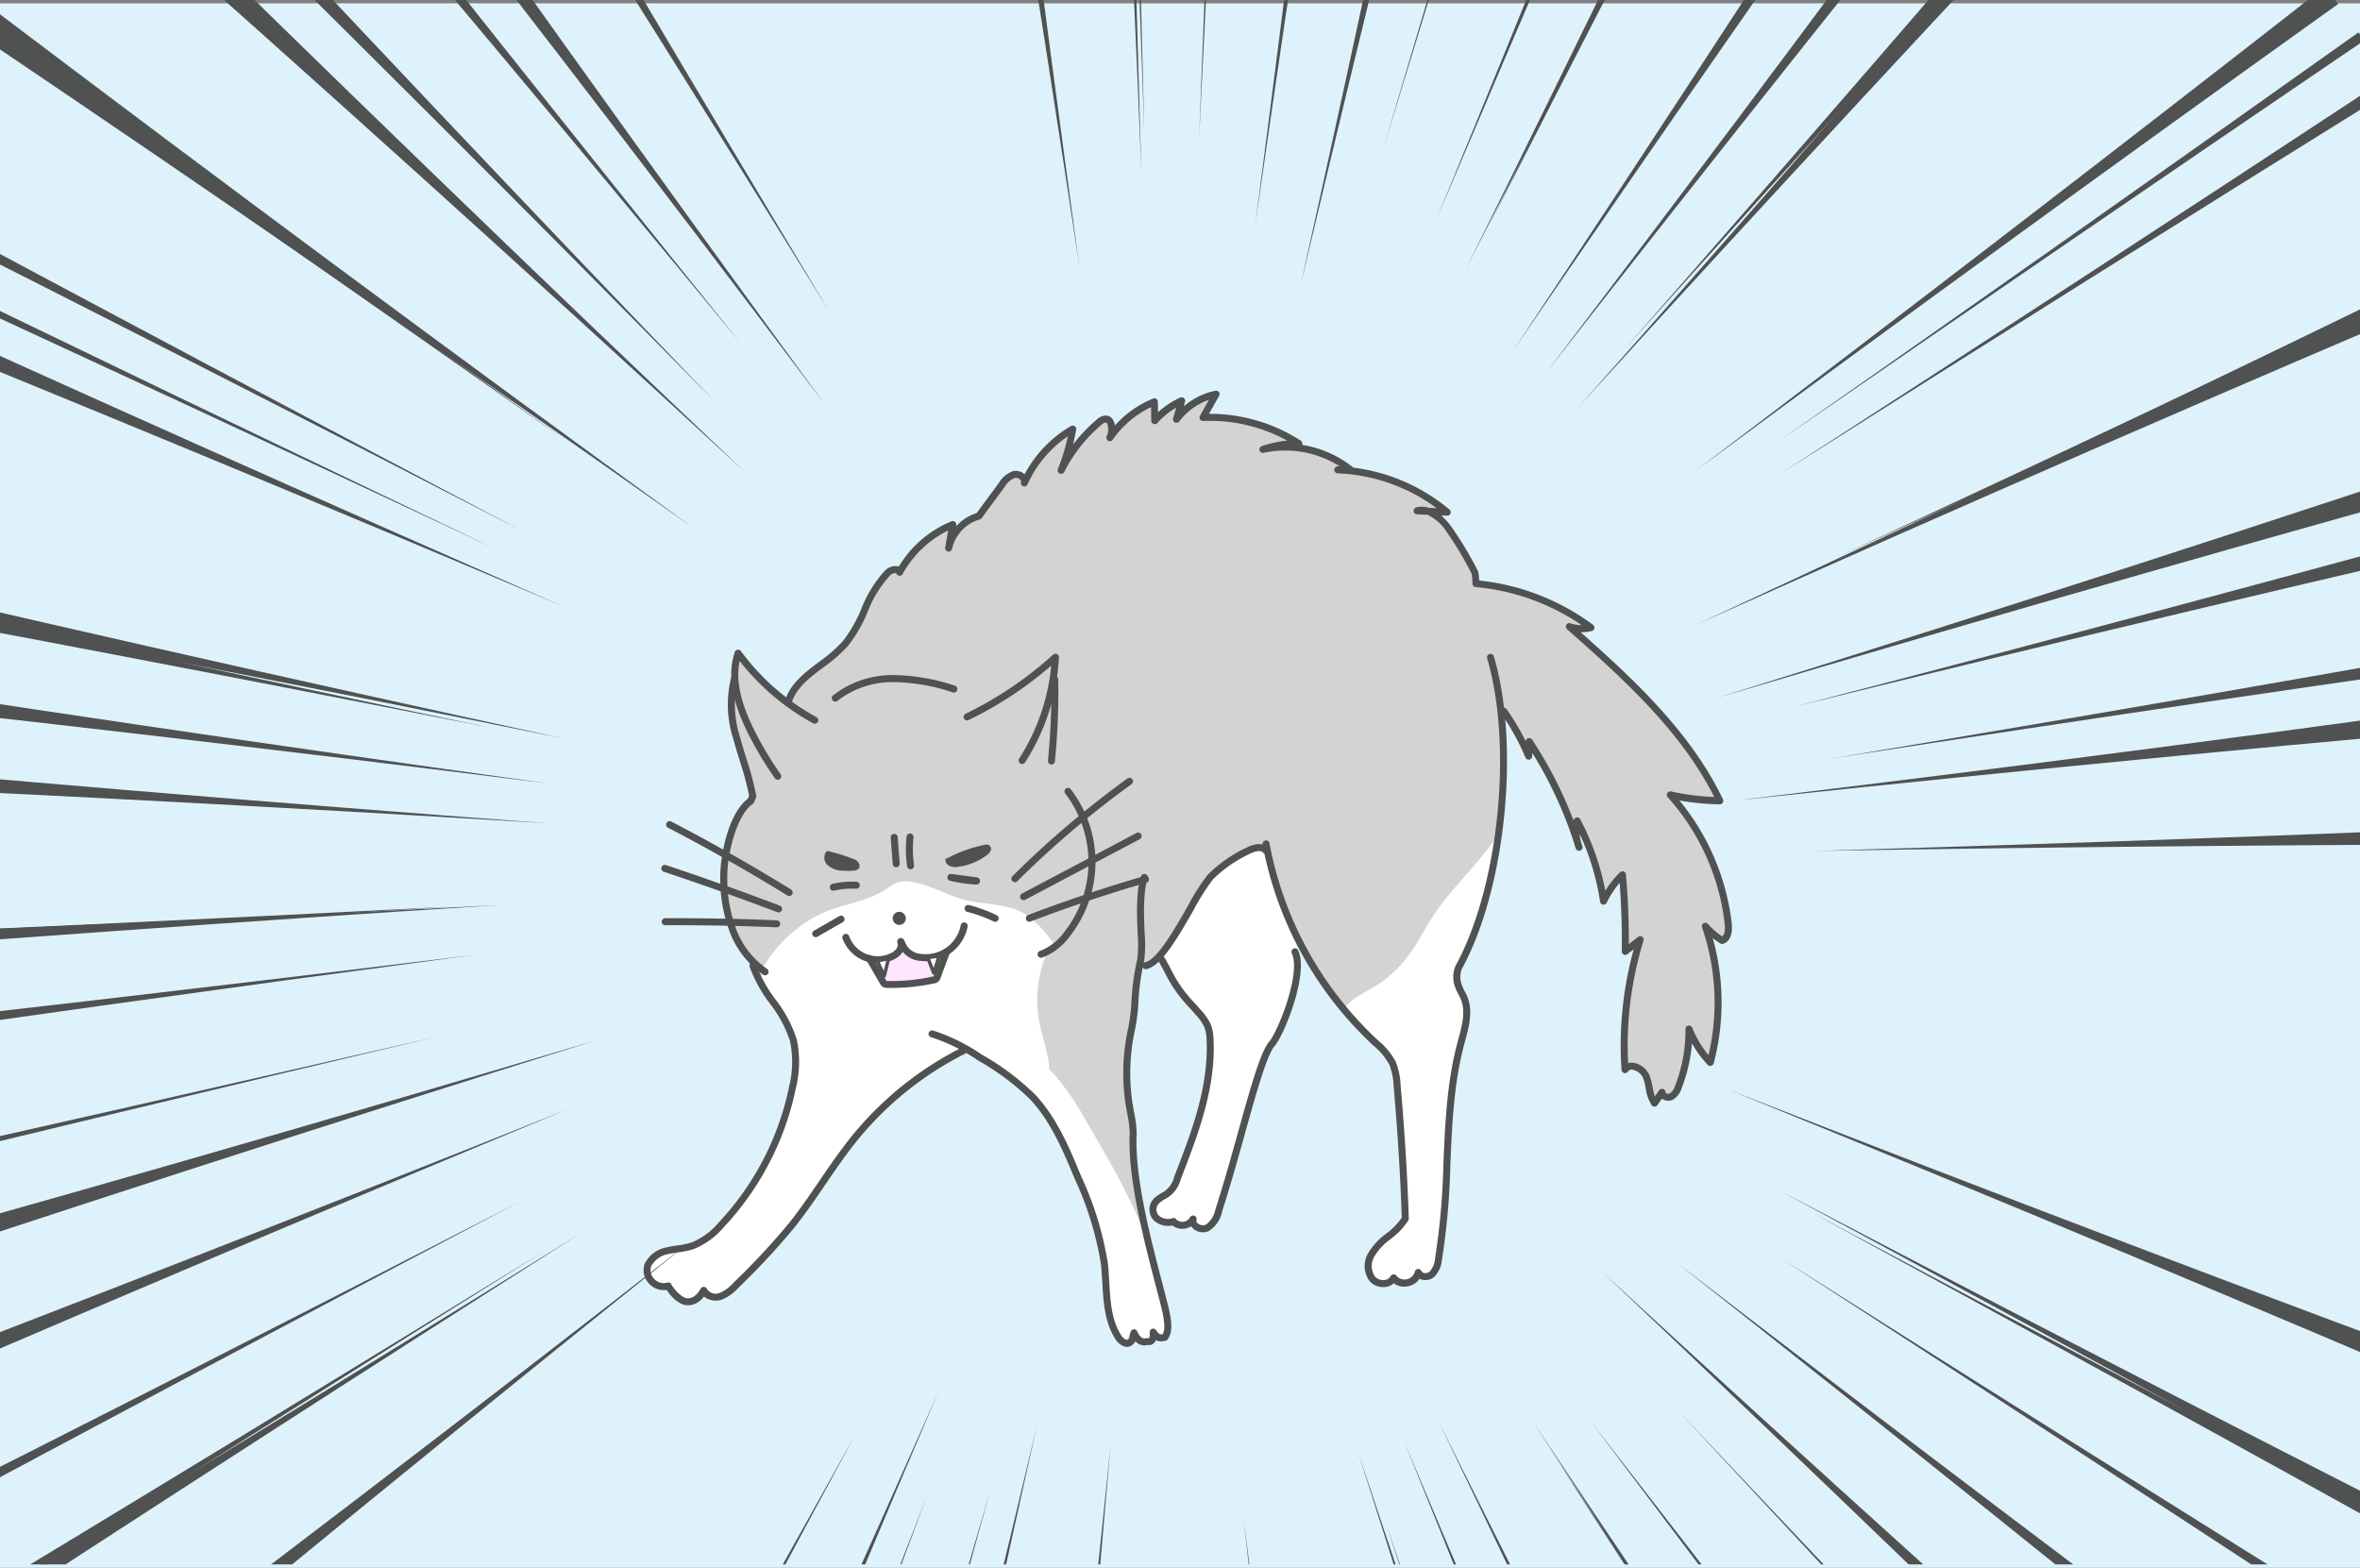 <svg xmlns="http://www.w3.org/2000/svg" xmlns:xlink="http://www.w3.org/1999/xlink" width="280.598" height="186.395" viewBox="0 0 280.598 186.395">
  <rect x="0" y="0" width="280.598" height="186.395" fill="#808080" stroke="none"/>
  <defs>
    <clipPath id="clip-path">
      <rect id="長方形_25" data-name="長方形 25" width="280.598" height="186" transform="translate(760 505.915)" fill="#fff"/>
    </clipPath>
  </defs>
  <g id="グループ_266" data-name="グループ 266" transform="translate(-758 -522)">
    <rect id="長方形_52" data-name="長方形 52" width="280.598" height="186" transform="translate(758 522.395)" fill="#def2fc"/>
    <g id="グループ_158" data-name="グループ 158" transform="translate(-13.399 14.085)">
      <g id="グループ_134" data-name="グループ 134" transform="translate(869.148 608.741)">
        <path id="パス_998" data-name="パス 998" d="M769.281,1206.35a20.394,20.394,0,0,0-3.593-1.154,1.214,1.214,0,0,0,.076,1.7,2.715,2.715,0,0,0,1.743.653,7.691,7.691,0,0,0,1.377-.01.843.843,0,0,0,.56-.207.6.6,0,0,0,0-.722C769.3,1206.389,769.068,1206.249,769.281,1206.35Z" transform="translate(-765.098 -1204.894)" fill="#505151"/>
        <path id="パス_999" data-name="パス 999" d="M767.913,1207.606c-.218,0-.436-.01-.652-.027a2.929,2.929,0,0,1-1.918-.734,1.654,1.654,0,0,1-.466-1.2,1.233,1.233,0,0,1,.405-.9l.106-.092.137.031a20.815,20.815,0,0,1,3.577,1.143c.032.011.058.024.076.032l-.041.091.052-.041a2.018,2.018,0,0,1,.261.3.88.88,0,0,1-.024,1.063,1.1,1.1,0,0,1-.74.3C768.43,1207.593,768.172,1207.606,767.913,1207.606Zm-2.354-2.346a.734.734,0,0,0-.128.4,1.1,1.1,0,0,0,.306.791,2.418,2.418,0,0,0,1.568.572,7.464,7.464,0,0,0,1.327-.011.635.635,0,0,0,.382-.118.341.341,0,0,0-.027-.38,1.278,1.278,0,0,0-.163-.187l-.029-.03A20.233,20.233,0,0,0,765.56,1205.259Z" transform="translate(-764.876 -1204.652)" fill="#505151"/>
      </g>
      <g id="グループ_135" data-name="グループ 135" transform="translate(883.54 608.026)">
        <path id="パス_1000" data-name="パス 1000" d="M791.438,1205.529a16.4,16.4,0,0,1,4.446-1.625.818.818,0,0,1,.658.055.556.556,0,0,1,.124.659,1.415,1.415,0,0,1-.484.527,7.129,7.129,0,0,1-3.322,1.346,1.671,1.671,0,0,1-1.258-.209C791.259,1206.013,791.2,1205.377,791.438,1205.529Z" transform="translate(-791.02 -1203.585)" fill="#505151"/>
        <path id="パス_1001" data-name="パス 1001" d="M792.218,1206.578a1.6,1.6,0,0,1-1.008-.3.988.988,0,0,1-.333-1.13.341.341,0,0,1,.309-.141,16.619,16.619,0,0,1,4.42-1.6,1.085,1.085,0,0,1,.881.1.83.83,0,0,1,.211.994,1.662,1.662,0,0,1-.571.638,7.4,7.4,0,0,1-3.452,1.4A3.651,3.651,0,0,1,792.218,1206.578Zm-.848-1.038a.609.609,0,0,0,.183.3,1.466,1.466,0,0,0,1.051.153,6.84,6.84,0,0,0,3.192-1.295,1.171,1.171,0,0,0,.395-.416.289.289,0,0,0-.036-.325.63.63,0,0,0-.435-.005A16.064,16.064,0,0,0,791.369,1205.54Z" transform="translate(-790.799 -1203.363)" fill="#505151"/>
      </g>
      <path id="パス_1002" data-name="パス 1002" d="M854.109,1181.645a32.121,32.121,0,0,0-4.827-8.394l5.659.565c-.613-1.145-1.439-2.612-2.489-4.275,0,0-1.052-1.666-2.125-3.17-1.816-2.543-6.406-7.411-13.077-13.041l2.2-.108a26.555,26.555,0,0,0-13.517-5.213l-81.735,14.312a23.674,23.674,0,0,1-2.964-2.419c-1.791-1.721-2.331-3.47-2.872-3.327-.313.083-.139.853-.484,2.571-.079.393-.163.731-.239,1.008-.123.446-.232.767-.245.807-.583,1.763.968,6.2.968,6.2a38.75,38.75,0,0,1,1.582,6.151,16.22,16.22,0,0,0-1.008,1.469c-.373.612-3.678,6.226-2.086,12.248a19.162,19.162,0,0,0,1.451,3.689c.556,1.032.793,1.2,1.661,2.73.859,1.509.816,1.674,1.575,3.016.885,1.566,1.279,1.935,1.77,2.723a.429.429,0,0,1,.2.106,5.353,5.353,0,0,1,1.342,2.191.444.444,0,0,1-.255.52,11.748,11.748,0,0,1,.452,1.839c.352,2.252-.161,3.957-1.149,7.106a36.087,36.087,0,0,1-2.328,5.716,32.231,32.231,0,0,1-4.959,7.046,11.2,11.2,0,0,1-2.813,2.479c-1.769,1.019-2.929.185-4.6,1.27-.261.17-2.079,1.387-1.814,2.692a1.873,1.873,0,0,0,1.361,1.391c.5.083.748-.21,1.151-.014.354.171.284.457.724.982a2.191,2.191,0,0,0,1.24.847,1.867,1.867,0,0,0,1.3-.272c.435-.3.423-.631.756-.726.426-.122.829.31,1.089.454,1.6.881,4.929-3.175,4.929-3.175,3.779-4.6,6.05-7.362,6.935-8.459q.4-.557.823-1.093c4.874-6.783,5.774-7.852,7.029-9.076a45.723,45.723,0,0,1,6.078-4.929c.979-.647,1.062-.592,2.026-1.27,1.247-.877,1.684-1.375,2.419-1.361a2.389,2.389,0,0,1,1.512.756c2.563,2.279,2.875,1.494,5.473,3.992a24.366,24.366,0,0,1,3.78,4.626,33.64,33.64,0,0,1,1.774,3.735.408.408,0,0,1,.129.3l.456,1.049a41.587,41.587,0,0,1,2.752,7.59c.206.886.33,1.589.393,1.965.687,4.124.215,6.385,1.421,9.223.421.992.861,1.613,1.331,1.6a1.067,1.067,0,0,0,.786-.574,2.3,2.3,0,0,0,.151-1.089c.064-.01.039.958.605,1.391a1.246,1.246,0,0,0,1.451.031,1.133,1.133,0,0,0,.313-.776.953.953,0,0,0,.383.443,1.07,1.07,0,0,0,1.179-.212c.34-.342.28-.874.211-1.482a4.7,4.7,0,0,0-.272-1.149,38.064,38.064,0,0,1-.937-4.052c-.9-3.94-1.512-6.014-2.359-10.221a31.7,31.7,0,0,1-.635-4.445c-.1-1.548.02-1.546-.061-3.236-.13-2.738-.471-3.145-.6-5.9a22.691,22.691,0,0,1,.031-3.477c.17-1.828.44-2.034.726-3.841.541-3.432.1-6.091.937-6.32.235-.064.365.12.817.06a1.668,1.668,0,0,0,.674-.26l0,0a.447.447,0,1,1,.632-.632,3.817,3.817,0,0,1,1.234,2.143,20.328,20.328,0,0,0,1.394,1.9c1.833,2.206,2.969,2.618,3.417,4.354a13.641,13.641,0,0,1-.06,3.6c-.072.933-.164,2.147-.424,3.689-.472,2.807-.851,2.869-2.812,9.042-.508,1.6-.728,2.366-1.511,3.018-.761.634-1.648.818-1.876,1.669a1.681,1.681,0,0,0,.152,1.179c.293.561.959,1.033,1.391.877.324-.117.38-.537.605-.514.174.017.179.273.423.514a1.289,1.289,0,0,0,1.24.3c.521-.184.622-.8.84-.75s.056.647.43.992a1.439,1.439,0,0,0,1.724-.118,1.205,1.205,0,0,0,.271-.336,31.428,31.428,0,0,0,1.935-5.746c.2-.848.113-.272,1-3.206,1.889-6.259,1.586-6.533,2.6-9.253,1.19-3.187,1.575-2.728,3.023-6.592s1.5-5.469,1.421-6.532c-.179-2.555-1.261-4.425-1.094-4.5s.959,1.615,2.214,3.8a42.141,42.141,0,0,0,5.654,8.134c1.656,1.777,1.875,2,1.875,2,1.571,1.572,2.256,2.021,2.782,3.115a6.009,6.009,0,0,1,.545,2.328c.129,1.649.209,3.3.277,4.955a63.553,63.553,0,0,1,.679,8.7.4.4,0,0,1-.221.37c.036.435.069.869.112,1.3a2.061,2.061,0,0,1-.008.541c-.174,1.141-1.4,1.443-2.441,2.6-1.664,1.857-2.145,2.57-2.026,3.387a2.086,2.086,0,0,0,1.149,1.512,1.464,1.464,0,0,0,1.089.121c.378-.14.415-.421.726-.454.363-.038.445.331.938.484a1.721,1.721,0,0,0,1.512-.333c.413-.343.372-.709.7-.786.356-.084.53.329.907.333.766.009,1.355-1.68,1.421-1.875a5.573,5.573,0,0,0,.162-.58v-.952a.429.429,0,0,1,.152-.326c.01-.295.011-.6.019-.924.031-1.276.125-.94.363-3.659.452-5.157.3-8.48.937-13.518.109-.858.205-1.556.3-2.169a.37.37,0,0,1-.1-.114,2.313,2.313,0,0,1,.148-1.98c.164-.388.369-.755.565-1.126.7-3.065,1.17-3.752.811-5.194-.444-1.783-1.568-2.346-1.3-3.78.163-.871.666-1.139,1.361-2.177a11.66,11.66,0,0,0,1.542-4.324c2.153-9.273,2.182-9.293,2.3-10.189,1.089-8.318-.565-14.11.324-14.3.851-.184,2.725,5.033,3.17,4.864.2-.076-.158-1.188.021-1.256.4-.148,3.316,4.833,4.554,8.822.079.253.534,1.739.829,1.693.217-.034.149-.873.324-.9.514-.082,2.76,6.912,2.918,8.61.008.094.035.43.18.469.189.05.449-.44.829-1.045.651-1.039,1.18-1.883,1.452-1.816.222.054.216.706.2,2.212-.013,1.825.252,3.656.108,5.476-.038.484-.1,1.077.144,1.189.432.2,1.419-1.3,1.646-1.163.2.12-.353,1.336-.421,1.487-.631,1.408-.829,2.932-1.225,5.98a38.05,38.05,0,0,0-.18,7.818,1.411,1.411,0,0,1,.865-.324c.936.013,1.676,1.226,1.981,2.054.424,1.148.17,1.989.541,2.125.212.078.556-.1,1.116-.793a1.069,1.069,0,0,0,.829.36c1.164-.117,1.9-3.105,2.125-5.007.184-1.577.066-2.854.288-2.882.186-.023.307.863.973,1.909a6.435,6.435,0,0,0,1.441,1.585,26.594,26.594,0,0,0,.865-5.044,27.2,27.2,0,0,0-1.449-10.865c.814.828,1.842,1.709,2.386,1.426C856.686,1189.611,855.243,1184.576,854.109,1181.645Z" transform="translate(120.961 -570.714)" fill="#d3d3d3"/>
      <path id="パス_1003" data-name="パス 1003" d="M869.565,1170.389a27.632,27.632,0,0,0-6.877-15.3,28.731,28.731,0,0,0,5.9.683c-3.972-8.285-11.029-14.605-17.909-20.7a4.532,4.532,0,0,0,2.589.108,27.247,27.247,0,0,0-13.692-5.221,6.57,6.57,0,0,0-.114-1.317,40.745,40.745,0,0,0-2.98-5.006,5.839,5.839,0,0,0-2.592-2.281l2.29.1a21.664,21.664,0,0,0-13.012-5.032l1.5-.025a12.625,12.625,0,0,0-10.41-2.408,13.273,13.273,0,0,1,4.282-.7,19.462,19.462,0,0,0-11.4-3.1l1.559-2.772a7.953,7.953,0,0,0-4.716,2.991l.628-2.207a9.6,9.6,0,0,0-3.208,2.368q-.018-1.12-.035-2.24a11.843,11.843,0,0,0-5.294,4.252c.354-.851.32-2.287-.6-2.2a1.306,1.306,0,0,0-.673.36,18.1,18.1,0,0,0-4.525,5.713,24.421,24.421,0,0,0,1.38-4.886,14.049,14.049,0,0,0-5.761,6.4c.175-.617-.616-1.15-1.239-1a2.8,2.8,0,0,0-1.432,1.22l-2.732,3.712a5.139,5.139,0,0,0-3.59,3.806q.246-1.4.494-2.794a12.738,12.738,0,0,0-6.324,5.67c-.144-.562-1.01-.323-1.427.08-2.363,2.28-2.892,5.918-5.028,8.41-2.159,2.519-5.908,3.85-6.82,7.04l85.1,1.01a28.422,28.422,0,0,1,2.958,5.344q.033-.862.066-1.725a48.863,48.863,0,0,1,5.92,12.547,5.534,5.534,0,0,1-.224-3.12,30.051,30.051,0,0,1,3.138,9.539,11.373,11.373,0,0,1,2.252-3.134,90.1,90.1,0,0,1,.332,9.112l1.772-1.4a42.878,42.878,0,0,0-1.8,15.454c.606-.919,2.132-.172,2.538.852s.324,2.245.974,3.133l.886-1.292c.01.487.682.724,1.115.5a2.035,2.035,0,0,0,.836-1.156,18.492,18.492,0,0,0,1.256-6.876,12.669,12.669,0,0,0,2.532,3.981,27.807,27.807,0,0,0-.585-16.194,8.55,8.55,0,0,0,2,1.691C869.576,1172.139,869.651,1171.155,869.565,1170.389Z" transform="translate(107.424 -552.664)" fill="#d3d3d3"/>
      <path id="パス_1004" data-name="パス 1004" d="M783.149,1215.613c-1.959-1.123-4.35-1.054-6.563-1.5-3.223-.652-7.015-3.545-9.385-1.725-2.312,1.776-5.426,2.022-8.1,3.195a16.41,16.41,0,0,0-7.162,6.719l6.352,2.656c3,1.256,6.152,2.537,9.4,2.276a20.576,20.576,0,0,0,5.99-1.746,92.413,92.413,0,0,0,13.043-6.1A12.044,12.044,0,0,0,783.149,1215.613Z" transform="translate(110.024 -599.087)" fill="#fff"/>
      <path id="パス_1005" data-name="パス 1005" d="M753.356,1243.814a31.042,31.042,0,0,0-5.828,1.568,3.39,3.39,0,0,0-2.279,1.621,31.344,31.344,0,0,1-8.044,18.543,11.8,11.8,0,0,1-5.345,3.724c-.822.226-1.683.306-2.489.584a2.884,2.884,0,0,0-1.869,1.617,2.031,2.031,0,0,0,1.767,2.574,3.7,3.7,0,0,1,.834.03c.858.229,1.134,1.543,2.018,1.634s1.513-1.126,2.368-.944c.443.094.752.549,1.2.606a1.464,1.464,0,0,0,1.07-.505q4.027-3.561,7.8-7.4c.088-.089.174-.181.262-.27a.369.369,0,0,1,0-.454,46.526,46.526,0,0,1,3.6-5,.372.372,0,0,1,.4-.121c.325-.7.636-1.4.986-2.089,2.779-5.441,7.876-9.285,12.992-12.624,1-.653,1.477-1.044,2.655-.846A17.46,17.46,0,0,0,753.356,1243.814Z" transform="translate(120.937 -613.227)" fill="#fff"/>
      <path id="パス_1006" data-name="パス 1006" d="M816.411,1278.07c-.831-8.566-5.3-16.29-9.666-23.707a32.412,32.412,0,0,0-3.477-5.129,16.508,16.508,0,0,0-14.636-5.283c.988,1.123,2.815,1.663,4.464,2.475a31.091,31.091,0,0,1,6.761,5.025,12.158,12.158,0,0,1,3.513,4.282,9.942,9.942,0,0,1,.439,1.523.4.4,0,0,1,.3.21,8.594,8.594,0,0,1,.659,1.567.421.421,0,0,1,.4.422c.018.908.667,1.683.828,2.565a.467.467,0,0,1-.074.357,25.1,25.1,0,0,1,1.5,2.569c1.332,2.789,1.44,5.982,1.558,9.07.1,2.52.384,5.38,2.393,6.9l.772-1.2a6.4,6.4,0,0,0,1.883,1.326l.531-1.439.507.771a1.175,1.175,0,0,0,1.223-.769A3.19,3.19,0,0,0,816.411,1278.07Z" transform="translate(93.704 -613.31)" fill="#fff"/>
      <path id="パス_1007" data-name="パス 1007" d="M852.646,1215.427a9.276,9.276,0,0,0-.664-1.859,40.326,40.326,0,0,1-2.652-8.854,8.992,8.992,0,0,0-5.578,2.612,17.832,17.832,0,0,0-1.985,2.569c-1.732,2.549-3.466,5.1-5.252,7.927a3.779,3.779,0,0,1,1.223,2.406.342.342,0,0,1-.026.162c.158.176.318.348.475.519a35.473,35.473,0,0,1,3.392,4.3,6.032,6.032,0,0,1,.487.825,6.122,6.122,0,0,1,.359,2.868,38.365,38.365,0,0,1-4.139,15.56,2.8,2.8,0,0,1-.889,1.156c-.374.238-.846.3-1.205.557a1.645,1.645,0,0,0-.25,2.186,3.089,3.089,0,0,0,2.057,1.175,5.663,5.663,0,0,0,2.27-.049.978.978,0,0,1,.762.019,1.96,1.96,0,0,1,.245.248c.428.422,1.3.128,1.2-.21a94.722,94.722,0,0,0,4.564-13.247c.829-3.149,1.533-6.425,3.367-9.116a15.5,15.5,0,0,0,1.192-1.815,8.914,8.914,0,0,0,.712-2.916q.311-2.612.409-5.243A7.846,7.846,0,0,0,852.646,1215.427Z" transform="translate(72.794 -595.938)" fill="#fff"/>
      <path id="パス_1008" data-name="パス 1008" d="M887.108,1211.553c-1.064,1.619-1.914,3.38-3.09,4.919a14.332,14.332,0,0,1-4.232,3.715c-1.239.712-2.692,1.351-3.484,2.782a9.622,9.622,0,0,1,3.684,3.123,15.8,15.8,0,0,0,1.39,1.94,6.988,6.988,0,0,1,.81.863,3.245,3.245,0,0,1,.446,1.306,31.949,31.949,0,0,1,.084,5.364.347.347,0,0,1,.39.316,65.249,65.249,0,0,1,.783,9.474.406.406,0,0,1-.291.406,3.328,3.328,0,0,1-.536,2.531,7.144,7.144,0,0,1-1.617,1.368,6.033,6.033,0,0,0-1.885,2.014,2.912,2.912,0,0,0-.091,2.673,1.944,1.944,0,0,0,2.357.932,1.6,1.6,0,0,1,.732-.247,1.492,1.492,0,0,1,.46.17,1.873,1.873,0,0,0,1.944-.286,1.273,1.273,0,0,1,.491-.342c.308-.073.609.172.925.159.419-.016.678-.452.848-.835.256-.578.491-1.164.678-1.572v-1.3a.455.455,0,0,1,.448-.448h0q.217-5.425.433-10.851a48.642,48.642,0,0,1,.53-6.337c.165-.959.389-1.913.617-2.865a.421.421,0,0,1-.359-.21,2.314,2.314,0,0,1,.148-1.98c.247-.582.586-1.117.849-1.692a.361.361,0,0,1,.212-.179,14.767,14.767,0,0,0,.158-2.744,2.676,2.676,0,0,0-.217-2.654,4.461,4.461,0,0,1-.766-2.452,3.951,3.951,0,0,1,.428-1.229l1.453-3.047a17.008,17.008,0,0,0,1.885-6.175l.977-6.1C892.46,1205.447,889.333,1208.166,887.108,1211.553Z" transform="translate(54.708 -594.762)" fill="#fff"/>
      <path id="パス_1009" data-name="パス 1009" d="M786.522,1224.428a22.327,22.327,0,0,0-10.461,4.131,13.9,13.9,0,0,1-3.552,2.239,10.594,10.594,0,0,1-3.543.36,38.031,38.031,0,0,1-16.312-3.741c-.376-.189-.684.864-.779.9a4.005,4.005,0,0,0,.185,2.261.376.376,0,0,1,.234.188,13.577,13.577,0,0,0,1.37,1.717,2.711,2.711,0,0,1,.344.679.453.453,0,0,1,.364.12,5.353,5.353,0,0,1,1.342,2.191.455.455,0,0,1-.312.55c-.008,0-.016,0-.024,0a5.437,5.437,0,0,1,.514,1.848,2.4,2.4,0,0,0,.214,1.084c.519.847,1.81.409,2.678-.073,2.663-1.476,5.72-2.512,8.729-2.05,1.616.248,3.15.917,4.773,1.113a31.506,31.506,0,0,0,5.774-.336c1.928-.124,4.042.144,5.418,1.5l.756-.349,1.742,2.491c.416-2.378-.648-4.731-1.1-7.1A14.266,14.266,0,0,1,786.522,1224.428Z" transform="translate(110.094 -604.707)" fill="#fff"/>
      <path id="パス_1010" data-name="パス 1010" d="M776.971,1230.022c1.362-.016,2.4-.02,3-.021,1.739,0,2.374.009,2.835-.465.268-.275.247-.479.635-1.5.3-.779.584-1.393.779-1.785a4.36,4.36,0,0,1-5.476-.838,2.736,2.736,0,0,1-1.121,1.5,2.868,2.868,0,0,1-2.476.211l1.819,2.9" transform="translate(99.701 -605.144)" fill="#ffe6ff"/>
      <path id="パス_1011" data-name="パス 1011" d="M750.949,1177.643a.415.415,0,0,1-.34-.176,41.345,41.345,0,0,1-3.281-5.515c-1.875-3.8-2.363-6.906-1.492-9.491a.417.417,0,0,1,.73-.113,27.576,27.576,0,0,0,8.98,7.849.416.416,0,0,1-.4.731,28.435,28.435,0,0,1-8.739-7.408c-.463,2.212.086,4.861,1.666,8.064a40.418,40.418,0,0,0,3.213,5.4.416.416,0,0,1-.339.656Z" transform="translate(112.927 -577.018)" fill="#505151"/>
      <path id="パス_1012" data-name="パス 1012" d="M802.131,1176.151a.411.411,0,0,1-.224-.067.416.416,0,0,1-.125-.575,24.753,24.753,0,0,0,3.811-11.047,44.905,44.905,0,0,1-9.822,6.471.416.416,0,1,1-.363-.75,44.057,44.057,0,0,0,10.4-7.021.416.416,0,0,1,.7.33,25.594,25.594,0,0,1-4.016,12.467A.418.418,0,0,1,802.131,1176.151Z" transform="translate(90.796 -577.407)" fill="#505151"/>
      <path id="パス_1013" data-name="パス 1013" d="M813.657,1178.328l-.041,0a.416.416,0,0,1-.374-.455,84.655,84.655,0,0,0,.393-9.654.417.417,0,0,1,.409-.424h.007a.417.417,0,0,1,.416.409,85.452,85.452,0,0,1-.4,9.75A.417.417,0,0,1,813.657,1178.328Z" transform="translate(82.758 -579.515)" fill="#505151"/>
      <path id="パス_1014" data-name="パス 1014" d="M767.356,1170.768a.416.416,0,0,1-.266-.736,11.455,11.455,0,0,1,7.114-2.422,23.87,23.87,0,0,1,7.373,1.263.416.416,0,1,1-.247.8,22.663,22.663,0,0,0-7.11-1.226,10.625,10.625,0,0,0-6.6,2.229A.414.414,0,0,1,767.356,1170.768Z" transform="translate(103.353 -579.432)" fill="#505151"/>
      <path id="パス_1015" data-name="パス 1015" d="M860.277,1191.821a.417.417,0,0,1-.336-.17,4.785,4.785,0,0,1-.717-2.018,6.72,6.72,0,0,0-.308-1.207,1.714,1.714,0,0,0-1.272-1,.5.5,0,0,0-.531.224.416.416,0,0,1-.763-.2A42.988,42.988,0,0,1,857.8,1173.1l-.748.591a.417.417,0,0,1-.675-.333c.038-2.7-.047-5.436-.254-8.135a10.884,10.884,0,0,0-1.539,2.344.416.416,0,0,1-.786-.119,29.481,29.481,0,0,0-2.423-8.054,5.082,5.082,0,0,0,.142.888c.059.187.119.375.177.564a.416.416,0,0,1-.788.269,5.91,5.91,0,0,1-.189-.6,48.389,48.389,0,0,0-4.976-10.752l-.016.4a.416.416,0,0,1-.8.145,28.059,28.059,0,0,0-2.914-5.267.416.416,0,1,1,.681-.479,28.885,28.885,0,0,1,2.269,3.819.416.416,0,0,1,.762-.189,49.175,49.175,0,0,1,4.93,9.624l.013-.057a.416.416,0,0,1,.351-.324.411.411,0,0,1,.424.218,30.337,30.337,0,0,1,2.98,8.49,11.685,11.685,0,0,1,1.75-2.187.416.416,0,0,1,.706.26c.239,2.742.354,5.524.342,8.282l1.089-.859a.417.417,0,0,1,.656.45,42.166,42.166,0,0,0-1.829,14.561,1.491,1.491,0,0,1,.592-.052,2.554,2.554,0,0,1,1.961,1.522,7.522,7.522,0,0,1,.351,1.356,6.949,6.949,0,0,0,.28,1.13l.5-.727a.416.416,0,0,1,.76.228c0,.04.031.079.089.114a.475.475,0,0,0,.421.026,1.711,1.711,0,0,0,.637-.937,18.19,18.19,0,0,0,1.228-6.721.416.416,0,0,1,.336-.413.421.421,0,0,1,.467.255,12.363,12.363,0,0,0,1.934,3.266,27.486,27.486,0,0,0-.768-15.189.417.417,0,0,1,.708-.41,8.1,8.1,0,0,0,1.7,1.482c.38-.325.318-1.2.286-1.483a27.215,27.215,0,0,0-6.773-15.07.417.417,0,0,1,.4-.686,28.287,28.287,0,0,0,5.13.657c-4.055-8.041-11.193-14.36-17.508-19.951a.416.416,0,0,1,.412-.7,4.126,4.126,0,0,0,1.343.223h0a26.661,26.661,0,0,0-12.619-4.528.416.416,0,0,1-.379-.421,6.323,6.323,0,0,0-.1-1.175,40.484,40.484,0,0,0-2.924-4.9,5.586,5.586,0,0,0-2.316-2.1l-1.253-.058a.416.416,0,0,1-.086-.819,2.636,2.636,0,0,1,1.495.05l.928.042a21.171,21.171,0,0,0-11.757-4.141.416.416,0,0,1,.009-.832l.229,0a12.152,12.152,0,0,0-9.047-1.607.416.416,0,0,1-.223-.8,13.618,13.618,0,0,1,3.02-.652,19.11,19.11,0,0,0-9.988-2.333.416.416,0,0,1-.382-.62l1.069-1.9a7.564,7.564,0,0,0-3.53,2.574.417.417,0,0,1-.734-.364l.365-1.28a9.218,9.218,0,0,0-2.233,1.832.421.421,0,0,1-.456.114.417.417,0,0,1-.272-.384l-.025-1.615a11.491,11.491,0,0,0-4.545,3.856.416.416,0,0,1-.727-.4,1.943,1.943,0,0,0,.035-1.542.2.2,0,0,0-.208-.082,1.007,1.007,0,0,0-.446.265,17.763,17.763,0,0,0-4.42,5.581.416.416,0,0,1-.759-.342,23.971,23.971,0,0,0,1.176-3.871,13.646,13.646,0,0,0-4.79,5.712.417.417,0,0,1-.782-.283.281.281,0,0,0-.1-.276.726.726,0,0,0-.642-.2,2.467,2.467,0,0,0-1.2,1.062l-2.732,3.713a.418.418,0,0,1-.225.155,4.718,4.718,0,0,0-3.293,3.49.416.416,0,0,1-.817-.158l.356-2.021a12.438,12.438,0,0,0-5.411,5.167.41.41,0,0,1-.417.215.416.416,0,0,1-.353-.31.919.919,0,0,0-.735.277,13.642,13.642,0,0,0-2.657,4.318,16.909,16.909,0,0,1-2.345,4.063,18.162,18.162,0,0,1-2.921,2.547c-1.688,1.271-3.282,2.472-3.815,4.335a.411.411,0,0,1-.514.286.415.415,0,0,1-.286-.515c.609-2.132,2.391-3.474,4.113-4.772a17.556,17.556,0,0,0,2.791-2.425,16.326,16.326,0,0,0,2.22-3.867,14.462,14.462,0,0,1,2.835-4.571,1.77,1.77,0,0,1,1.532-.489c.031.01.062.02.091.032a13.079,13.079,0,0,1,6.26-5.379.417.417,0,0,1,.567.458l-.026.147a5.5,5.5,0,0,1,2.461-1.592l2.648-3.6a3.2,3.2,0,0,1,1.669-1.378,1.56,1.56,0,0,1,1.375.372,14.489,14.489,0,0,1,5.514-5.734.416.416,0,0,1,.618.431q-.153.889-.372,1.766a18.53,18.53,0,0,1,2.839-2.982,1.679,1.679,0,0,1,.9-.455,1.026,1.026,0,0,1,.958.417,1.636,1.636,0,0,1,.281.758,12.336,12.336,0,0,1,4.537-3.2.416.416,0,0,1,.572.38l.019,1.245a10.089,10.089,0,0,1,2.637-1.746.417.417,0,0,1,.572.494l-.159.557a8.393,8.393,0,0,1,3.762-1.863.416.416,0,0,1,.447.612l-1.2,2.133a19.947,19.947,0,0,1,10.906,3.185.419.419,0,0,1,.172.469c0,.013-.009.026-.014.038a12.926,12.926,0,0,1,6,2.623.427.427,0,0,1,.077.081,22.012,22.012,0,0,1,11.448,4.983.415.415,0,0,1,.119.47.4.4,0,0,1-.406.264l-.682-.03a8.763,8.763,0,0,1,1.345,1.553,41.315,41.315,0,0,1,3.011,5.058.41.41,0,0,1,.036.1,6.766,6.766,0,0,1,.118,1.025,27.5,27.5,0,0,1,13.529,5.265.416.416,0,0,1-.146.738,5.029,5.029,0,0,1-1.318.149c6.25,5.546,13.069,11.839,16.91,19.854a.416.416,0,0,1-.381.6,29.248,29.248,0,0,1-4.787-.453A28.081,28.081,0,0,1,869.449,1170c.144,1.3-.206,2.167-.986,2.449a.415.415,0,0,1-.358-.036,9.028,9.028,0,0,1-.909-.632,28.342,28.342,0,0,1,.108,14.889.417.417,0,0,1-.706.177,13.032,13.032,0,0,1-1.874-2.557,19.052,19.052,0,0,1-1.221,5.319,2.392,2.392,0,0,1-1.034,1.376,1.3,1.3,0,0,1-1.228-.053,1.089,1.089,0,0,1-.093-.062l-.527.768a.418.418,0,0,1-.338.181Z" transform="translate(107.845 -552.327)" fill="#505151"/>
      <path id="パス_1016" data-name="パス 1016" d="M841.359,1259.915a1.812,1.812,0,0,1-1.155-.419,1.453,1.453,0,0,1-.268-.3,1.953,1.953,0,0,1-.8.284,1.828,1.828,0,0,1-1.414-.38,2.524,2.524,0,0,1-2.21-.586.626.626,0,0,1-.076-.082,1.871,1.871,0,0,1,.163-2.624,5.16,5.16,0,0,1,.79-.551,2.93,2.93,0,0,0,1.55-2c1.928-4.953,4.113-10.568,3.83-16.228a4.643,4.643,0,0,0-.245-1.461,5.486,5.486,0,0,0-1.044-1.511l-.656-.753a16.473,16.473,0,0,1-3.075-4.375c-.189-.349-.409-.755-.671-1.231a.416.416,0,1,1,.73-.4c.263.479.483.884.673,1.234a15.765,15.765,0,0,0,2.971,4.226l.657.755a6.181,6.181,0,0,1,1.191,1.755,5.486,5.486,0,0,1,.3,1.72c.291,5.839-1.928,11.541-3.885,16.572a3.712,3.712,0,0,1-1.894,2.413,4.415,4.415,0,0,0-.668.461,1.041,1.041,0,0,0-.068,1.479,1.7,1.7,0,0,0,1.463.377.544.544,0,0,0,.09-.024.387.387,0,0,1,.52.1,1.048,1.048,0,0,0,1.633-.211.417.417,0,0,1,.779.291.384.384,0,0,0,.167.412.937.937,0,0,0,.937.155,2.894,2.894,0,0,0,1.138-1.8c.979-3.022,1.907-6.352,2.727-9.289,1.478-5.3,2.646-9.49,3.682-10.687s3.792-8.125,2.693-10.475a.417.417,0,1,1,.755-.352c1.27,2.716-1.635,10.006-2.818,11.373-.914,1.055-2.175,5.578-3.51,10.366-.821,2.945-1.752,6.284-2.736,9.322a3.552,3.552,0,0,1-1.562,2.29A1.559,1.559,0,0,1,841.359,1259.915Z" transform="translate(73.087 -605.482)" fill="#505151"/>
      <path id="パス_1017" data-name="パス 1017" d="M773.394,1226.517a4.439,4.439,0,0,1-1.731-.346,4.5,4.5,0,0,1-2.433-2.579.416.416,0,1,1,.784-.281,3.593,3.593,0,0,0,4.854,2.065,1.816,1.816,0,0,0,.761-.564.8.8,0,0,0,.136-.721.416.416,0,1,1,.776-.3,1.622,1.622,0,0,1-.235,1.507,2.6,2.6,0,0,1-1.1.839A4.45,4.45,0,0,1,773.394,1226.517Z" transform="translate(102.346 -604.087)" fill="#505151"/>
      <path id="パス_1018" data-name="パス 1018" d="M784.429,1225.191a4.972,4.972,0,0,1-.579-.034,2.958,2.958,0,0,1-2.659-2.02.417.417,0,0,1,.813-.182,2.172,2.172,0,0,0,1.943,1.374,4.243,4.243,0,0,0,4.662-3.412.416.416,0,0,1,.818.158,5.073,5.073,0,0,1-5,4.115Z" transform="translate(97.019 -602.995)" fill="#505151"/>
      <path id="パス_1019" data-name="パス 1019" d="M777.266,1230.858q-.231,0-.461,0a1.007,1.007,0,0,1-.548-.134,1.021,1.021,0,0,1-.323-.371l-1.61-2.772a.416.416,0,0,1,.72-.419l1.609,2.771a.7.7,0,0,0,.063.1.511.511,0,0,1,.105,0,22.943,22.943,0,0,0,5.393-.533.711.711,0,0,0,.114-.032c-.007,0,.015-.06.026-.088l1.086-2.925a.416.416,0,0,1,.781.29l-1.086,2.925a.875.875,0,0,1-.741.644A23.834,23.834,0,0,1,777.266,1230.858Z" transform="translate(100.094 -605.482)" fill="#505151"/>
      <path id="パス_1020" data-name="パス 1020" d="M769.252,1206.414a20.4,20.4,0,0,0-3.593-1.154,1.214,1.214,0,0,0,.076,1.7,2.717,2.717,0,0,0,1.743.653,7.685,7.685,0,0,0,1.377-.01.844.844,0,0,0,.561-.208.6.6,0,0,0,0-.722C769.269,1206.453,769.038,1206.313,769.252,1206.414Z" transform="translate(104.062 -596.181)" fill="#505151"/>
      <path id="パス_1021" data-name="パス 1021" d="M791.408,1205.593a16.4,16.4,0,0,1,4.447-1.625.817.817,0,0,1,.658.055.557.557,0,0,1,.124.659,1.415,1.415,0,0,1-.484.527,7.132,7.132,0,0,1-3.322,1.346,1.672,1.672,0,0,1-1.258-.209C791.23,1206.077,791.175,1205.441,791.408,1205.593Z" transform="translate(92.533 -595.588)" fill="#505151"/>
      <circle id="楕円形_82" data-name="楕円形 82" cx="0.78" cy="0.78" r="0.78" transform="translate(877.538 616.323)" fill="#505151"/>
      <path id="パス_1022" data-name="パス 1022" d="M780.217,1205.593a.416.416,0,0,1-.415-.385l-.234-3.138a.417.417,0,0,1,.385-.446.424.424,0,0,1,.446.384l.234,3.139a.416.416,0,0,1-.384.446Z" transform="translate(97.737 -594.563)" fill="#505151"/>
      <path id="パス_1023" data-name="パス 1023" d="M783.37,1205.79a.416.416,0,0,1-.411-.356,14,14,0,0,1-.063-3.531.416.416,0,0,1,.827.09,13.17,13.17,0,0,0,.06,3.321.416.416,0,0,1-.352.472A.43.43,0,0,1,783.37,1205.79Z" transform="translate(96.293 -594.522)" fill="#505151"/>
      <path id="パス_1024" data-name="パス 1024" d="M766.929,1212.928a.417.417,0,0,1-.094-.822,10.031,10.031,0,0,1,2.869-.243.417.417,0,0,1-.05.832,9.059,9.059,0,0,0-2.629.223A.405.405,0,0,1,766.929,1212.928Z" transform="translate(103.544 -599.11)" fill="#505151"/>
      <path id="パス_1025" data-name="パス 1025" d="M795.015,1211.462a20.848,20.848,0,0,1-2.969-.433.416.416,0,0,1-.335-.474.411.411,0,0,1,.466-.348l3.023.4a.463.463,0,0,1,.357.271.429.429,0,0,1-.067.423C795.415,1211.388,795.353,1211.462,795.015,1211.462Z" transform="translate(92.337 -598.379)" fill="#505151"/>
      <path id="パス_1026" data-name="パス 1026" d="M763.174,1221.7a.416.416,0,0,1-.208-.777l3-1.726a.416.416,0,1,1,.415.721l-3,1.725A.4.4,0,0,1,763.174,1221.7Z" transform="translate(105.214 -602.356)" fill="#505151"/>
      <path id="パス_1027" data-name="パス 1027" d="M799.005,1218.85a.424.424,0,0,1-.182-.042,16.445,16.445,0,0,0-3.161-1.152.417.417,0,0,1,.2-.808,17.247,17.247,0,0,1,3.321,1.21.416.416,0,0,1-.182.791Z" transform="translate(90.717 -601.33)" fill="#505151"/>
      <path id="パス_1028" data-name="パス 1028" d="M748.391,1203.312a.415.415,0,0,1-.228-.068,10.883,10.883,0,0,1-4.038-5.244,18.114,18.114,0,0,1-1.063-6.5c-.006-2.373.954-7.448,3.285-9.186l.148-.334a37.009,37.009,0,0,0-1.127-4.2c-.259-.832-.526-1.693-.754-2.553a13.272,13.272,0,0,1-.259-7.306.416.416,0,1,1,.8.239,12.5,12.5,0,0,0,.266,6.855c.223.842.489,1.694.745,2.519a36.545,36.545,0,0,1,1.175,4.428.415.415,0,0,1-.029.242l-.245.554a.415.415,0,0,1-.143.173c-1.884,1.307-3.031,5.872-3.025,8.571a17.309,17.309,0,0,0,1.008,6.2,10.05,10.05,0,0,0,3.717,4.845.416.416,0,0,1-.229.765Z" transform="translate(113.975 -579.44)" fill="#505151"/>
      <path id="パス_1029" data-name="パス 1029" d="M811.44,1211.96a.416.416,0,0,1-.132-.812,6.409,6.409,0,0,0,2.94-2.324,13.422,13.422,0,0,0,.046-16.41.417.417,0,0,1,.661-.507,14.256,14.256,0,0,1-.048,17.428,7.206,7.206,0,0,1-3.334,2.6A.423.423,0,0,1,811.44,1211.96Z" transform="translate(83.745 -590.169)" fill="#505151"/>
      <path id="パス_1030" data-name="パス 1030" d="M731.947,1269.894a2.054,2.054,0,0,1-.892-.208,4.552,4.552,0,0,1-1.673-1.623,2.329,2.329,0,0,1-2.1-.755,2.274,2.274,0,0,1-.51-2.362,3.6,3.6,0,0,1,2.609-1.944c.429-.1.864-.167,1.285-.227a9.528,9.528,0,0,0,1.613-.327,8.3,8.3,0,0,0,3.273-2.384,33.444,33.444,0,0,0,8.382-16.157,12.169,12.169,0,0,0,.109-5.425,14.7,14.7,0,0,0-2.386-4.452,16.737,16.737,0,0,1-2.416-4.389.416.416,0,0,1,.794-.248,16.115,16.115,0,0,0,2.307,4.164,15.558,15.558,0,0,1,2.5,4.711,12.925,12.925,0,0,1-.1,5.8,34.291,34.291,0,0,1-8.593,16.565,9.165,9.165,0,0,1-3.619,2.6,10.27,10.27,0,0,1-1.753.359c-.42.061-.817.118-1.209.213a2.878,2.878,0,0,0-2.029,1.437,1.467,1.467,0,0,0,.346,1.5,1.5,1.5,0,0,0,1.56.451.417.417,0,0,1,.464.168,4.234,4.234,0,0,0,1.5,1.573c.714.346,1.447-.025,2.014-1.02a.416.416,0,0,1,.743.039,1.242,1.242,0,0,0,1.478.483,4.5,4.5,0,0,0,1.682-1.226,84.985,84.985,0,0,0,6.608-7.1c1.28-1.606,2.462-3.339,3.605-5.013,1.239-1.814,2.521-3.69,3.937-5.428a40.1,40.1,0,0,1,13.009-10.43.417.417,0,1,1,.373.745,39.243,39.243,0,0,0-12.737,10.211c-1.393,1.711-2.664,3.571-3.893,5.371-1.152,1.687-2.344,3.432-3.642,5.062a85.463,85.463,0,0,1-6.666,7.17,5.219,5.219,0,0,1-2.032,1.439,2.237,2.237,0,0,1-2.082-.391A2.358,2.358,0,0,1,731.947,1269.894Z" transform="translate(121.285 -606.784)" fill="#505151"/>
      <path id="パス_1031" data-name="パス 1031" d="M811.294,1266.437a1.09,1.09,0,0,1-.214-.022,1.988,1.988,0,0,1-1.143-.877c-1.3-1.995-1.439-4.4-1.574-6.731-.043-.749-.088-1.523-.173-2.262a38.2,38.2,0,0,0-3.111-10.086c-1.32-3.2-2.817-6.829-5.347-9.5a30,30,0,0,0-6.148-4.583,21.6,21.6,0,0,0-5.532-2.744.417.417,0,1,1,.22-.8,22.226,22.226,0,0,1,5.751,2.84,30.676,30.676,0,0,1,6.313,4.718c2.636,2.784,4.164,6.489,5.511,9.756a38.87,38.87,0,0,1,3.169,10.309c.087.762.132,1.548.176,2.308.135,2.322.263,4.515,1.441,6.325a1.2,1.2,0,0,0,.61.515.16.16,0,0,0,.133-.022.43.43,0,0,0,.237-.421,1.772,1.772,0,0,1,.139-.577.427.427,0,0,1,.39-.245.417.417,0,0,1,.377.264c.19.485.59.92.973.82a1.33,1.33,0,0,1,.328-.033.914.914,0,0,0,.133-.007,2.165,2.165,0,0,0,.043-.678.416.416,0,0,1,.75-.268c.379.506.4.535.8.486.455-.8-.011-2.6-.357-3.938l-.064-.249c-.135-.525-.279-1.078-.429-1.652-1.413-5.417-3.348-12.836-3.074-18.009a12.654,12.654,0,0,0-.247-2.136,24.73,24.73,0,0,1,.048-10.329,20.2,20.2,0,0,0,.4-3.219,29.436,29.436,0,0,1,.707-5.094,15.464,15.464,0,0,0,.031-3.031c-.088-2.209-.2-4.958.4-6.772a.416.416,0,1,1,.79.26c-.55,1.672-.443,4.336-.358,6.478a14.7,14.7,0,0,1-.056,3.269,28.839,28.839,0,0,0-.683,4.952,20.914,20.914,0,0,1-.427,3.36,24.02,24.02,0,0,0-.032,9.992,12.933,12.933,0,0,1,.255,2.312c-.268,5.045,1.648,12.39,3.047,17.754.151.576.294,1.129.43,1.655l.064.248c.455,1.76.972,3.754.107,4.8a.419.419,0,0,1-.273.148l-.11.013a1.422,1.422,0,0,1-.991-.1.84.84,0,0,1-.9.58.868.868,0,0,0-.125.006,1.43,1.43,0,0,1-1.4-.448,1.339,1.339,0,0,1-.464.493A.97.97,0,0,1,811.294,1266.437Z" transform="translate(94.098 -598.38)" fill="#505151"/>
      <path id="パス_1032" data-name="パス 1032" d="M833.833,1218.685a.416.416,0,0,1-.072-.827c1.412-.248,3.528-3.955,5.073-6.662a25.1,25.1,0,0,1,2.357-3.718,16.2,16.2,0,0,1,4.614-3.235c1.173-.6,2.142-.569,2.66.079a.416.416,0,0,1-.651.52c-.365-.456-1.339-.007-1.629.143a15.451,15.451,0,0,0-4.382,3.058,25.724,25.724,0,0,0-2.245,3.565c-1.807,3.166-3.856,6.754-5.652,7.069A.422.422,0,0,1,833.833,1218.685Z" transform="translate(73.783 -595.538)" fill="#505151"/>
      <path id="パス_1033" data-name="パス 1033" d="M873.52,1238.354a2.117,2.117,0,0,1-1.6-.706,3.022,3.022,0,0,1-.2-3.281,7.607,7.607,0,0,1,2.115-2.325l.045-.036a8.231,8.231,0,0,0,1.863-1.9c-.166-5.008-.484-10.144-.971-15.7a7.563,7.563,0,0,0-.515-2.52,7.762,7.762,0,0,0-1.881-2.24l-.185-.173a43.515,43.515,0,0,1-12.994-23.735.416.416,0,0,1,.819-.151,42.677,42.677,0,0,0,12.743,23.277l.184.171a8.372,8.372,0,0,1,2.07,2.5,8.217,8.217,0,0,1,.589,2.8c.492,5.612.812,10.8.978,15.865a.416.416,0,0,1-.055.22,8.448,8.448,0,0,1-2.115,2.226l-.044.037a6.946,6.946,0,0,0-1.9,2.061,2.221,2.221,0,0,0,.093,2.36,1.315,1.315,0,0,0,1.13.405.907.907,0,0,0,.723-.441.415.415,0,0,1,.351-.223.389.389,0,0,1,.37.193,1.271,1.271,0,0,0,2.156-.481.417.417,0,0,1,.8-.1.381.381,0,0,0,.283.211.823.823,0,0,0,.7-.166,2.6,2.6,0,0,0,.623-1.512,84.327,84.327,0,0,0,1-11.33c.2-4.757.415-9.675,1.664-14.362l.11-.41c.446-1.649.908-3.355.275-4.811-.073-.167-.159-.329-.245-.491a5.248,5.248,0,0,1-.4-.877,3.324,3.324,0,0,1,.059-2.593c5.108-9.338,6.818-26.065,3.734-36.526a.417.417,0,0,1,.8-.235c3.136,10.641,1.4,27.659-3.8,37.161a2.633,2.633,0,0,0,.005,1.944,4.41,4.41,0,0,0,.337.737c.1.182.191.363.272.55.75,1.724.227,3.656-.234,5.36l-.11.407c-1.225,4.6-1.435,9.471-1.637,14.183a85.066,85.066,0,0,1-1.011,11.443,3.317,3.317,0,0,1-.893,1.988,1.663,1.663,0,0,1-1.445.352,1.335,1.335,0,0,1-.319-.118,2.1,2.1,0,0,1-1.328.88,2.048,2.048,0,0,1-1.729-.339,1.824,1.824,0,0,1-1.02.439A2.211,2.211,0,0,1,873.52,1238.354Z" transform="translate(62.322 -577.408)" fill="#505151"/>
      <path id="パス_1034" data-name="パス 1034" d="M746.1,1207.792a.416.416,0,0,1-.218-.062c-4.608-2.844-9.381-5.554-14.187-8.054a.416.416,0,0,1,.385-.739c4.823,2.51,9.614,5.229,14.239,8.083a.417.417,0,0,1-.219.771Z" transform="translate(119.129 -593.348)" fill="#505151"/>
      <path id="パス_1035" data-name="パス 1035" d="M744.375,1213.915a.408.408,0,0,1-.148-.027c-4.46-1.692-9.007-3.313-13.516-4.816a.417.417,0,0,1,.264-.791c4.519,1.507,9.077,3.131,13.548,4.828a.416.416,0,0,1-.148.806Z" transform="translate(119.595 -597.515)" fill="#505151"/>
      <path id="パス_1036" data-name="パス 1036" d="M744.177,1220.767h-.018c-4.386-.188-8.837-.269-13.224-.248h0a.416.416,0,0,1,0-.833c4.405-.021,8.865.061,13.264.249a.416.416,0,0,1-.017.832Z" transform="translate(119.555 -602.596)" fill="#505151"/>
      <path id="パス_1037" data-name="パス 1037" d="M805.823,1202.023a.417.417,0,0,1-.294-.712,114.582,114.582,0,0,1,13.69-11.63.417.417,0,0,1,.488.676,113.645,113.645,0,0,0-13.59,11.544A.418.418,0,0,1,805.823,1202.023Z" transform="translate(86.243 -589.217)" fill="#505151"/>
      <path id="パス_1038" data-name="パス 1038" d="M807.687,1209.379a.416.416,0,0,1-.195-.784l13.617-7.207a.416.416,0,1,1,.389.736l-13.617,7.207A.413.413,0,0,1,807.687,1209.379Z" transform="translate(85.414 -594.437)" fill="#505151"/>
      <path id="パス_1039" data-name="パス 1039" d="M808.925,1216.064a.416.416,0,0,1-.148-.806c4.392-1.672,8.9-3.188,13.408-4.513a.391.391,0,0,1,.093-.037l.367-.1a.416.416,0,0,1,.223.8c-4.636,1.349-9.277,2.9-13.794,4.624A.421.421,0,0,1,808.925,1216.064Z" transform="translate(84.863 -598.555)" fill="#505151"/>
      <g id="グループ_136" data-name="グループ 136" transform="translate(875.582 621.91)">
        <path id="パス_1040" data-name="パス 1040" d="M776.842,1228.969l.743,1.608.45-1.833" transform="translate(-776.633 -1228.537)" fill="#fff"/>
        <path id="パス_1041" data-name="パス 1041" d="M777.418,1230.619a.208.208,0,0,1-.189-.121l-.743-1.607a.209.209,0,0,1,.379-.175l.493,1.068.308-1.255a.211.211,0,0,1,.251-.153.208.208,0,0,1,.153.251l-.449,1.833a.208.208,0,0,1-.182.158Z" transform="translate(-776.466 -1228.37)" fill="#505151"/>
      </g>
      <g id="グループ_137" data-name="グループ 137" transform="translate(881.577 621.602)">
        <path id="パス_1042" data-name="パス 1042" d="M787.639,1228.337l.634,1.654.571-1.8" transform="translate(-787.431 -1227.984)" fill="#fff"/>
        <path id="パス_1043" data-name="パス 1043" d="M788.106,1230.032a.209.209,0,0,1-.194-.134l-.635-1.653a.208.208,0,0,1,.389-.15l.421,1.1.391-1.232a.208.208,0,1,1,.4.126l-.571,1.8a.209.209,0,0,1-.193.146Z" transform="translate(-787.264 -1227.817)" fill="#505151"/>
      </g>
      <path id="パス_1046" data-name="パス 1046" d="M765.533,1118.937" transform="translate(103.979 -557.783)" fill="#fff"/>
    </g>
    <g id="マスクグループ_7" data-name="マスクグループ 7" transform="translate(-2 16.085)" clip-path="url(#clip-path)">
      <g id="グループ_236" data-name="グループ 236" transform="translate(4.158 -734.173)">
        <g id="グループ_185" data-name="グループ 185" transform="translate(810.276 1311.146)">
          <g id="グループ_161" data-name="グループ 161" transform="translate(151.106 58.505)">
            <path id="パス_1198" data-name="パス 1198" d="M1102.893,1448.806q-46.416-19.9-93.2-38.921,47.028,18.387,94.4,35.882Z" transform="translate(-1009.695 -1409.885)" fill="#505151"/>
          </g>
          <g id="グループ_162" data-name="グループ 162" transform="translate(157.065 70.453)">
            <path id="パス_1199" data-name="パス 1199" d="M1096.347,1467.629q-39.615-21.937-79.492-43.387,40.1,21.006,80.467,41.523Z" transform="translate(-1016.855 -1424.242)" fill="#505151"/>
          </g>
          <g id="グループ_163" data-name="グループ 163" transform="translate(160.913 73.074)">
            <path id="パス_1200" data-name="パス 1200" d="M1096.8,1468.76q-37.573-20.838-75.323-41.368,37.912,20.208,75.993,40.1Z" transform="translate(-1021.48 -1427.392)" fill="#505151"/>
          </g>
          <g id="グループ_164" data-name="グループ 164" transform="translate(144.94 79.076)">
            <path id="パス_1201" data-name="パス 1201" d="M1077.215,1494.706q-37.23-30.348-74.93-60.1,38.076,29.274,76.615,57.946Z" transform="translate(-1002.285 -1434.604)" fill="#505151"/>
          </g>
          <g id="グループ_165" data-name="グループ 165" transform="translate(157.239 78.5)">
            <path id="パス_1202" data-name="パス 1202" d="M1089.375,1481.079q-36.054-23.74-72.311-47.167,36.459,23.111,73.118,45.907Z" transform="translate(-1017.064 -1433.912)" fill="#505151"/>
          </g>
          <g id="グループ_166" data-name="グループ 166" transform="translate(136.063 80.166)">
            <path id="パス_1203" data-name="パス 1203" d="M1065.132,1506.779q-36.416-35.791-73.515-70.865,37.572,34.574,75.814,68.422Z" transform="translate(-991.617 -1435.914)" fill="#505151"/>
          </g>
          <g id="グループ_167" data-name="グループ 167" transform="translate(145.035 96.611)">
            <path id="パス_1204" data-name="パス 1204" d="M1059.593,1517.381q-28.5-30.942-57.194-61.7,28.895,30.57,57.982,60.96Z" transform="translate(-1002.399 -1455.676)" fill="#505151"/>
          </g>
          <g id="グループ_168" data-name="グループ 168" transform="translate(127.922 98.127)">
            <path id="パス_1205" data-name="パス 1205" d="M1032.354,1536.28q-24.979-39.573-50.519-78.782,26.015,38.9,52.585,77.434Z" transform="translate(-981.835 -1457.498)" fill="#505151"/>
          </g>
          <g id="グループ_169" data-name="グループ 169" transform="translate(134.671 97.902)">
            <path id="パス_1206" data-name="パス 1206" d="M1043.718,1529.235q-26.68-36.161-53.773-72.008,27.474,35.55,55.359,70.782Z" transform="translate(-989.945 -1457.227)" fill="#505151"/>
          </g>
          <g id="グループ_170" data-name="グループ 170" transform="translate(116.665 98.079)">
            <path id="パス_1207" data-name="パス 1207" d="M1010.6,1547.227q-20.736-45.069-42.29-89.787,22.13,44.405,45.055,88.416C1012.442,1546.318,1011.527,1546.786,1010.6,1547.227Z" transform="translate(-968.307 -1457.44)" fill="#505151"/>
          </g>
          <g id="グループ_171" data-name="グループ 171" transform="translate(131.033 103.102)">
            <path id="パス_1208" data-name="パス 1208" d="M1033.053,1537.237q-23.558-37-47.48-73.761,24.277,36.534,48.915,72.827Z" transform="translate(-985.573 -1463.476)" fill="#505151"/>
          </g>
          <g id="グループ_172" data-name="グループ 172" transform="translate(112.526 100.369)">
            <path id="パス_1209" data-name="パス 1209" d="M999.644,1552.127Q981.9,1506,963.333,1460.192q19.167,45.562,39.139,90.787Z" transform="translate(-963.333 -1460.192)" fill="#505151"/>
          </g>
          <g id="グループ_173" data-name="グループ 173" transform="translate(107.008 101.532)">
            <path id="パス_1210" data-name="パス 1210" d="M986.122,1556.827q-14.277-47.755-29.419-95.237,15.768,47.269,32.4,94.251Z" transform="translate(-956.703 -1461.59)" fill="#505151"/>
          </g>
          <g id="グループ_174" data-name="グループ 174" transform="translate(93.44 109.538)">
            <path id="パス_1211" data-name="パス 1211" d="M950.114,1565.443q-4.5-47.155-9.716-94.233,5.793,47,12.293,93.921Z" transform="translate(-940.398 -1471.21)" fill="#505151"/>
          </g>
          <g id="グループ_175" data-name="グループ 175" transform="translate(110.28 109.836)">
            <path id="パス_1212" data-name="パス 1212" d="M988.331,1557.994q-13.581-43.3-27.7-86.425,14.594,42.962,29.721,85.746Z" transform="translate(-960.635 -1471.569)" fill="#505151"/>
          </g>
          <g id="グループ_176" data-name="グループ 176" transform="translate(91.548 119.913)">
            <path id="パス_1213" data-name="パス 1213" d="M944.435,1568.021q-3.013-42.183-6.311-84.343,3.6,42.138,7.483,84.25Z" transform="translate(-938.124 -1483.678)" fill="#505151"/>
          </g>
          <g id="グループ_177" data-name="グループ 177" transform="translate(88.118 118.266)">
            <path id="パス_1214" data-name="パス 1214" d="M937.047,1568.092q-1.336-43.2-3.045-86.393,2.086,43.178,4.544,86.338Z" transform="translate(-934.002 -1481.699)" fill="#505151"/>
          </g>
          <g id="グループ_178" data-name="グループ 178" transform="translate(66.009 100.698)">
            <path id="パス_1215" data-name="パス 1215" d="M907.434,1563.731q6.332-51.5,11.614-103.143-4.58,51.686-8.113,103.465C909.768,1563.952,908.6,1563.87,907.434,1563.731Z" transform="translate(-907.434 -1460.588)" fill="#505151"/>
          </g>
          <g id="グループ_179" data-name="グループ 179" transform="translate(67.822 119.415)">
            <path id="パス_1216" data-name="パス 1216" d="M909.613,1567.685q4.338-42.288,8.368-84.605-3.71,42.342-7.113,84.712Z" transform="translate(-909.613 -1483.08)" fill="#505151"/>
          </g>
          <g id="グループ_180" data-name="グループ 180" transform="translate(36.004 106.142)">
            <path id="パス_1217" data-name="パス 1217" d="M871.378,1558.922q14.01-45.791,27.294-91.793-12.7,46.166-24.672,92.535Z" transform="translate(-871.378 -1467.129)" fill="#505151"/>
          </g>
          <g id="グループ_181" data-name="グループ 181" transform="translate(43.584 98.542)">
            <path id="パス_1218" data-name="パス 1218" d="M880.487,1559.408q13.155-50.577,25.248-101.411-11.4,50.99-21.728,102.223Z" transform="translate(-880.487 -1457.997)" fill="#505151"/>
          </g>
          <g id="グループ_182" data-name="グループ 182" transform="translate(13.716 94.459)">
            <path id="パス_1219" data-name="パス 1219" d="M844.6,1548.39q22.2-47.424,43.4-95.3-20.542,48.165-40.074,96.764Z" transform="translate(-844.595 -1453.09)" fill="#505151"/>
          </g>
          <g id="グループ_183" data-name="グループ 183" transform="translate(21.673 106.756)">
            <path id="パス_1220" data-name="パス 1220" d="M854.156,1554.192q17.362-43.046,34.124-86.325-16.248,43.479-31.894,87.185Z" transform="translate(-854.156 -1467.867)" fill="#505151"/>
          </g>
          <g id="グループ_184" data-name="グループ 184" transform="translate(0 99.589)">
            <path id="パス_1221" data-name="パス 1221" d="M828.112,1542.55q23.936-41.465,47.216-83.295-22.757,42.134-44.841,84.607C829.681,1543.447,828.9,1542.99,828.112,1542.55Z" transform="translate(-828.112 -1459.255)" fill="#505151"/>
          </g>
          <line id="線_5" data-name="線 5" y1="90.723" x2="52.488" transform="translate(50.3)" fill="none"/>
        </g>
        <g id="グループ_210" data-name="グループ 210" transform="translate(721.842 1194.632)">
          <g id="グループ_186" data-name="グループ 186" transform="translate(36.003 192.952)">
            <path id="パス_1222" data-name="パス 1222" d="M765.107,1492.764q40.409-30.292,80.238-61.332-39.408,31.571-78.227,63.882Z" transform="translate(-765.107 -1431.433)" fill="#505151"/>
          </g>
          <g id="グループ_187" data-name="グループ 187" transform="translate(25.688 192.159)">
            <path id="パス_1223" data-name="パス 1223" d="M752.711,1477.766q38.761-23.409,77.234-47.285-38.2,24.3-76.111,49.057Z" transform="translate(-752.711 -1430.481)" fill="#505151"/>
          </g>
          <g id="グループ_188" data-name="グループ 188" transform="translate(25.328 194.188)">
            <path id="パス_1224" data-name="パス 1224" d="M752.278,1477.6q36.8-22.19,73.406-44.68-36.417,22.794-72.647,45.89Z" transform="translate(-752.278 -1432.919)" fill="#505151"/>
          </g>
          <g id="グループ_189" data-name="グループ 189" transform="translate(12.005 177.347)">
            <path id="パス_1225" data-name="パス 1225" d="M736.268,1447.6q44.882-17.1,89.48-34.921-44.373,18.383-88.452,37.477Z" transform="translate(-736.268 -1412.681)" fill="#505151"/>
          </g>
          <g id="グループ_190" data-name="グループ 190" transform="translate(18.92 188.301)">
            <path id="パス_1226" data-name="パス 1226" d="M744.578,1465.014q38.553-19.418,76.934-39.17-38.21,20.086-76.246,40.5Z" transform="translate(-744.578 -1425.844)" fill="#505151"/>
          </g>
          <g id="グループ_191" data-name="グループ 191" transform="translate(6.837 169.108)">
            <path id="パス_1227" data-name="パス 1227" d="M730.058,1430.985q49.207-13.622,98.131-28.2-48.736,15.247-97.152,31.442C730.679,1433.153,730.379,1432.066,730.058,1430.985Z" transform="translate(-730.058 -1402.78)" fill="#505151"/>
          </g>
          <g id="グループ_192" data-name="グループ 192" transform="translate(4.195 168.631)">
            <path id="パス_1228" data-name="パス 1228" d="M726.883,1420.8q41.057-9.165,82.054-18.589-40.934,9.7-81.806,19.653Z" transform="translate(-726.883 -1402.207)" fill="#505151"/>
          </g>
          <g id="グループ_193" data-name="グループ 193" transform="translate(0 153.051)">
            <path id="パス_1229" data-name="パス 1229" d="M721.842,1387.684q46.77-1.769,93.508-4.2-46.694,2.994-93.349,6.651Z" transform="translate(-721.842 -1383.485)" fill="#505151"/>
          </g>
          <g id="グループ_194" data-name="グループ 194" transform="translate(1.068 159)">
            <path id="パス_1230" data-name="パス 1230" d="M723.125,1401.024q44.662-4.935,89.262-10.39-44.538,5.933-89.008,12.384Z" transform="translate(-723.125 -1390.634)" fill="#505151"/>
          </g>
          <g id="グループ_195" data-name="グループ 195" transform="translate(0.086 135.113)">
            <path id="パス_1231" data-name="パス 1231" d="M722.162,1361.929q49.415,4.555,98.9,8.235-49.529-3.026-99.115-5.178Z" transform="translate(-721.945 -1361.929)" fill="#505151"/>
          </g>
          <g id="グループ_196" data-name="グループ 196" transform="translate(0.005 153.248)">
            <path id="パス_1232" data-name="パス 1232" d="M721.848,1387.809q43.829-1.829,87.636-4.087-43.776,2.679-87.527,5.788Z" transform="translate(-721.848 -1383.722)" fill="#505151"/>
          </g>
          <g id="グループ_197" data-name="グループ 197" transform="translate(1.092 124.188)">
            <path id="パス_1233" data-name="パス 1233" d="M723.545,1348.8q48.838,7.646,97.8,14.434-49.041-6.141-98.191-11.422Z" transform="translate(-723.154 -1348.801)" fill="#505151"/>
          </g>
          <g id="グループ_198" data-name="グループ 198" transform="translate(3.16 111.239)">
            <path id="パス_1234" data-name="パス 1234" d="M726.295,1333.24q48.5,11.453,97.195,22.021-48.842-9.922-97.85-18.957C725.831,1335.279,726.072,1334.26,726.295,1333.24Z" transform="translate(-725.639 -1333.24)" fill="#505151"/>
          </g>
          <g id="グループ_199" data-name="グループ 199" transform="translate(13.323 78.864)">
            <path id="パス_1235" data-name="パス 1235" d="M738.895,1294.335q43.1,19.646,86.48,38.638-43.621-18.455-87.523-36.25Z" transform="translate(-737.852 -1294.335)" fill="#505151"/>
          </g>
          <g id="グループ_200" data-name="グループ 200" transform="translate(3.042 112.83)">
            <path id="パス_1236" data-name="パス 1236" d="M725.919,1335.152q44.3,9.836,88.709,19.12-44.511-8.79-89.13-17.031C725.63,1336.543,725.762,1335.846,725.919,1335.152Z" transform="translate(-725.498 -1335.152)" fill="#505151"/>
          </g>
          <g id="グループ_201" data-name="グループ 201" transform="translate(16.088 73.99)">
            <path id="パス_1237" data-name="パス 1237" d="M741.673,1288.478q38.046,18.473,76.217,36.683-38.3-17.936-76.715-35.609Z" transform="translate(-741.175 -1288.478)" fill="#505151"/>
          </g>
          <g id="グループ_202" data-name="グループ 202" transform="translate(18.928 67.948)">
            <path id="パス_1238" data-name="パス 1238" d="M745.286,1281.217q38.081,20.456,76.338,40.577-38.431-19.782-77.037-39.228Z" transform="translate(-744.588 -1281.217)" fill="#505151"/>
          </g>
          <g id="グループ_203" data-name="グループ 203" transform="translate(30.995 46.431)">
            <path id="パス_1239" data-name="パス 1239" d="M761.134,1255.361q41.388,31.326,83.4,61.8-42.418-29.9-85.444-58.929Z" transform="translate(-759.088 -1255.361)" fill="#505151"/>
          </g>
          <g id="グループ_204" data-name="グループ 204" transform="translate(31.246 47.913)">
            <path id="パス_1240" data-name="パス 1240" d="M760.121,1257.142q34.4,24.969,68.985,49.684-34.769-24.453-69.716-48.654Z" transform="translate(-759.39 -1257.142)" fill="#505151"/>
          </g>
          <g id="グループ_205" data-name="グループ 205" transform="translate(51.123 23.552)">
            <path id="パス_1241" data-name="パス 1241" d="M785.219,1227.867q32.643,35.033,65.824,69.551-33.618-34.1-67.767-67.675Z" transform="translate(-783.276 -1227.867)" fill="#505151"/>
          </g>
          <g id="グループ_206" data-name="グループ 206" transform="translate(45.114 29.059)">
            <path id="パス_1242" data-name="パス 1242" d="M778.513,1234.485q37.191,36.71,75.128,72.637-38.426-35.41-77.586-70.026Z" transform="translate(-776.055 -1234.485)" fill="#505151"/>
          </g>
          <g id="グループ_207" data-name="グループ 207" transform="translate(68.244 8.437)">
            <path id="パス_1243" data-name="パス 1243" d="M806.755,1209.7q30.03,42.895,60.946,85.147-31.5-41.843-63.85-83C804.8,1211.109,805.779,1210.41,806.755,1209.7Z" transform="translate(-803.85 -1209.704)" fill="#505151"/>
          </g>
          <g id="グループ_208" data-name="グループ 208" transform="translate(62.494 13.641)">
            <path id="パス_1244" data-name="パス 1244" d="M798.787,1215.957q28.631,36.531,57.757,72.663-29.556-35.789-59.6-71.174Z" transform="translate(-796.941 -1215.957)" fill="#505151"/>
          </g>
          <g id="グループ_209" data-name="グループ 209" transform="translate(81.593 0)">
            <path id="パス_1245" data-name="パス 1245" d="M822.2,1199.565q24.016,41.419,48.677,82.452-25.176-40.717-50.99-81.039C820.655,1200.5,821.42,1200.019,822.2,1199.565Z" transform="translate(-819.891 -1199.565)" fill="#505151"/>
          </g>
          <line id="線_6" data-name="線 6" x2="52.488" y2="90.723" transform="translate(138.733 89.547)" fill="none"/>
        </g>
        <g id="グループ_235" data-name="グループ 235" transform="translate(857.692 1170.173)">
          <g id="グループ_211" data-name="グループ 211" transform="translate(10.474 1.489)">
            <path id="パス_1246" data-name="パス 1246" d="M900.9,1171.962q5.932,50.148,12.8,100.17-7.544-49.931-16.028-99.723Z" transform="translate(-897.678 -1171.962)" fill="#505151"/>
          </g>
          <g id="グループ_212" data-name="グループ 212" transform="translate(29.581 0.018)">
            <path id="パス_1247" data-name="パス 1247" d="M922.716,1170.195q.832,45.27,2.206,90.525-1.872-45.241-4.284-90.459Z" transform="translate(-920.638 -1170.195)" fill="#505151"/>
          </g>
          <g id="グループ_213" data-name="グループ 213" transform="translate(30.917)">
            <path id="パス_1248" data-name="パス 1248" d="M923.659,1170.173q.764,42.96,1.876,85.909-1.47-42.941-3.29-85.869Z" transform="translate(-922.244 -1170.173)" fill="#505151"/>
          </g>
          <g id="グループ_214" data-name="グループ 214" transform="translate(47.384 1.366)">
            <path id="パス_1249" data-name="パス 1249" d="M956.441,1172.177q-7.581,47.433-14.409,94.976,6.223-47.619,11.691-95.338Z" transform="translate(-942.032 -1171.815)" fill="#505151"/>
          </g>
          <g id="グループ_215" data-name="グループ 215" transform="translate(40.722 0.072)">
            <path id="パス_1250" data-name="パス 1250" d="M938.57,1170.314q-2.456,43.1-4.544,86.219,1.715-43.13,3.063-86.274Z" transform="translate(-934.026 -1170.259)" fill="#505151"/>
          </g>
          <g id="グループ_216" data-name="グループ 216" transform="translate(52.78 3.959)">
            <path id="パス_1251" data-name="パス 1251" d="M973.037,1175.69q-12.747,49.447-24.521,99.128,11.1-49.833,21.227-99.886Z" transform="translate(-948.516 -1174.931)" fill="#505151"/>
          </g>
          <g id="グループ_217" data-name="グループ 217" transform="translate(62.539 7.142)">
            <path id="パス_1252" data-name="パス 1252" d="M985.076,1179.065q-12.543,40.154-24.832,80.388,12.019-40.311,23.782-80.7Z" transform="translate(-960.244 -1178.755)" fill="#505151"/>
          </g>
          <g id="グループ_218" data-name="グループ 218" transform="translate(72.421 17.741)">
            <path id="パス_1253" data-name="パス 1253" d="M1015.228,1192.609q-21.853,41.384-43.109,83.072,20.752-41.945,40.9-84.188Z" transform="translate(-972.119 -1191.492)" fill="#505151"/>
          </g>
          <g id="グループ_219" data-name="グループ 219" transform="translate(68.857 12.883)">
            <path id="パス_1254" data-name="パス 1254" d="M1003.408,1186.422q-18.022,41.151-35.572,82.529,17.1-41.548,33.705-83.3Z" transform="translate(-967.836 -1185.654)" fill="#505151"/>
          </g>
          <g id="グループ_220" data-name="グループ 220" transform="translate(77.997 28.568)">
            <path id="パス_1255" data-name="パス 1255" d="M1035.55,1206.22q-28.728,40.459-56.73,81.417,27.456-41.322,54.179-83.134C1033.86,1205.061,1034.714,1205.628,1035.55,1206.22Z" transform="translate(-978.82 -1204.503)" fill="#505151"/>
          </g>
          <g id="グループ_221" data-name="グループ 221" transform="translate(75.182 18.042)">
            <path id="パス_1256" data-name="パス 1256" d="M1015.709,1192.63q-20.33,38.868-40.272,77.934,19.566-39.257,38.741-78.71Z" transform="translate(-975.437 -1191.854)" fill="#505151"/>
          </g>
          <g id="グループ_222" data-name="グループ 222" transform="translate(82.037 34.938)">
            <path id="パス_1257" data-name="パス 1257" d="M1045.214,1214.017q-31.11,38.412-61.54,77.359,29.917-39.347,59.146-79.218Z" transform="translate(-983.674 -1212.158)" fill="#505151"/>
          </g>
          <g id="グループ_223" data-name="グループ 223" transform="translate(85.805 43.179)">
            <path id="パス_1258" data-name="パス 1258" d="M1055.967,1224.131q-34.2,36.233-67.765,73.091,33.055-37.284,65.442-75.161C1054.421,1222.748,1055.209,1223.424,1055.967,1224.131Z" transform="translate(-988.202 -1222.061)" fill="#505151"/>
          </g>
          <g id="グループ_224" data-name="グループ 224" transform="translate(99.53 68.31)">
            <path id="パス_1259" data-name="パス 1259" d="M1081.321,1254.337q-38.523,27.55-76.626,55.672,37.752-28.592,75.075-57.748Q1080.566,1253.282,1081.321,1254.337Z" transform="translate(-1004.695 -1252.261)" fill="#505151"/>
          </g>
          <g id="グループ_225" data-name="グループ 225" transform="translate(91.36 42.769)">
            <path id="パス_1260" data-name="パス 1260" d="M1055.886,1222.966q-30.711,33.411-61.008,67.193,29.917-34.112,59.417-68.591Z" transform="translate(-994.878 -1221.568)" fill="#505151"/>
          </g>
          <g id="グループ_226" data-name="グループ 226" transform="translate(109.446 73.762)">
            <path id="パス_1261" data-name="パス 1261" d="M1086.413,1259.778q-34.983,23.767-69.8,47.771,34.644-24.249,69.124-48.736Z" transform="translate(-1016.611 -1258.812)" fill="#505151"/>
          </g>
          <g id="グループ_227" data-name="グループ 227" transform="translate(109.732 79.079)">
            <path id="パス_1262" data-name="パス 1262" d="M1090.184,1266.478q-36.716,22.815-73.229,45.949,36.309-23.453,72.412-47.225Z" transform="translate(-1016.955 -1265.202)" fill="#505151"/>
          </g>
          <g id="グループ_228" data-name="グループ 228" transform="translate(99.783 99.526)">
            <path id="パス_1263" data-name="パス 1263" d="M1100.158,1293q-47.8,20.238-95.158,41.448,47.07-21.853,93.693-44.673Z" transform="translate(-1005 -1289.773)" fill="#505151"/>
          </g>
          <g id="グループ_229" data-name="グループ 229" transform="translate(116.718 99.924)">
            <path id="パス_1264" data-name="パス 1264" d="M1102.82,1291.406q-38.8,17.362-77.47,35.008,38.537-17.94,76.942-36.163Z" transform="translate(-1025.35 -1290.251)" fill="#505151"/>
          </g>
          <g id="グループ_230" data-name="グループ 230" transform="translate(111.672 129.105)">
            <path id="パス_1265" data-name="パス 1265" d="M1112.448,1327.959q-46.67,10.7-93.161,22.143,46.355-12.029,92.5-24.785C1112.033,1326.193,1112.231,1327.078,1112.448,1327.959Z" transform="translate(-1019.287 -1325.317)" fill="#505151"/>
          </g>
          <g id="グループ_231" data-name="グループ 231" transform="translate(102.324 120.711)">
            <path id="パス_1266" data-name="パス 1266" d="M1108.524,1318.691q-50.389,13.831-100.471,28.714,49.888-15.569,99.429-32.175C1107.861,1316.374,1108.182,1317.535,1108.524,1318.691Z" transform="translate(-1008.053 -1315.23)" fill="#505151"/>
          </g>
          <g id="グループ_232" data-name="グループ 232" transform="translate(104.621 151.489)">
            <path id="パス_1267" data-name="パス 1267" d="M1115.069,1355.808q-52.184,4.458-104.256,10,51.979-6.254,103.829-13.595Z" transform="translate(-1010.813 -1352.216)" fill="#505151"/>
          </g>
          <g id="グループ_233" data-name="グループ 233" transform="translate(115.939 144.213)">
            <path id="パス_1268" data-name="パス 1268" d="M1116.263,1345.824q-45.973,6.443-91.849,13.522,45.779-7.62,91.455-15.873Z" transform="translate(-1024.414 -1343.472)" fill="#505151"/>
          </g>
          <g id="グループ_234" data-name="グループ 234" transform="translate(113.996 167.581)">
            <path id="パス_1269" data-name="パス 1269" d="M1117.834,1374.238q-47.883.04-95.755.82,47.855-1.383,95.692-3.5Z" transform="translate(-1022.079 -1371.554)" fill="#505151"/>
          </g>
          <line id="線_7" data-name="線 7" x1="104.813" transform="translate(0 172.851)" fill="none"/>
        </g>
      </g>
    </g>
  </g>
</svg>
